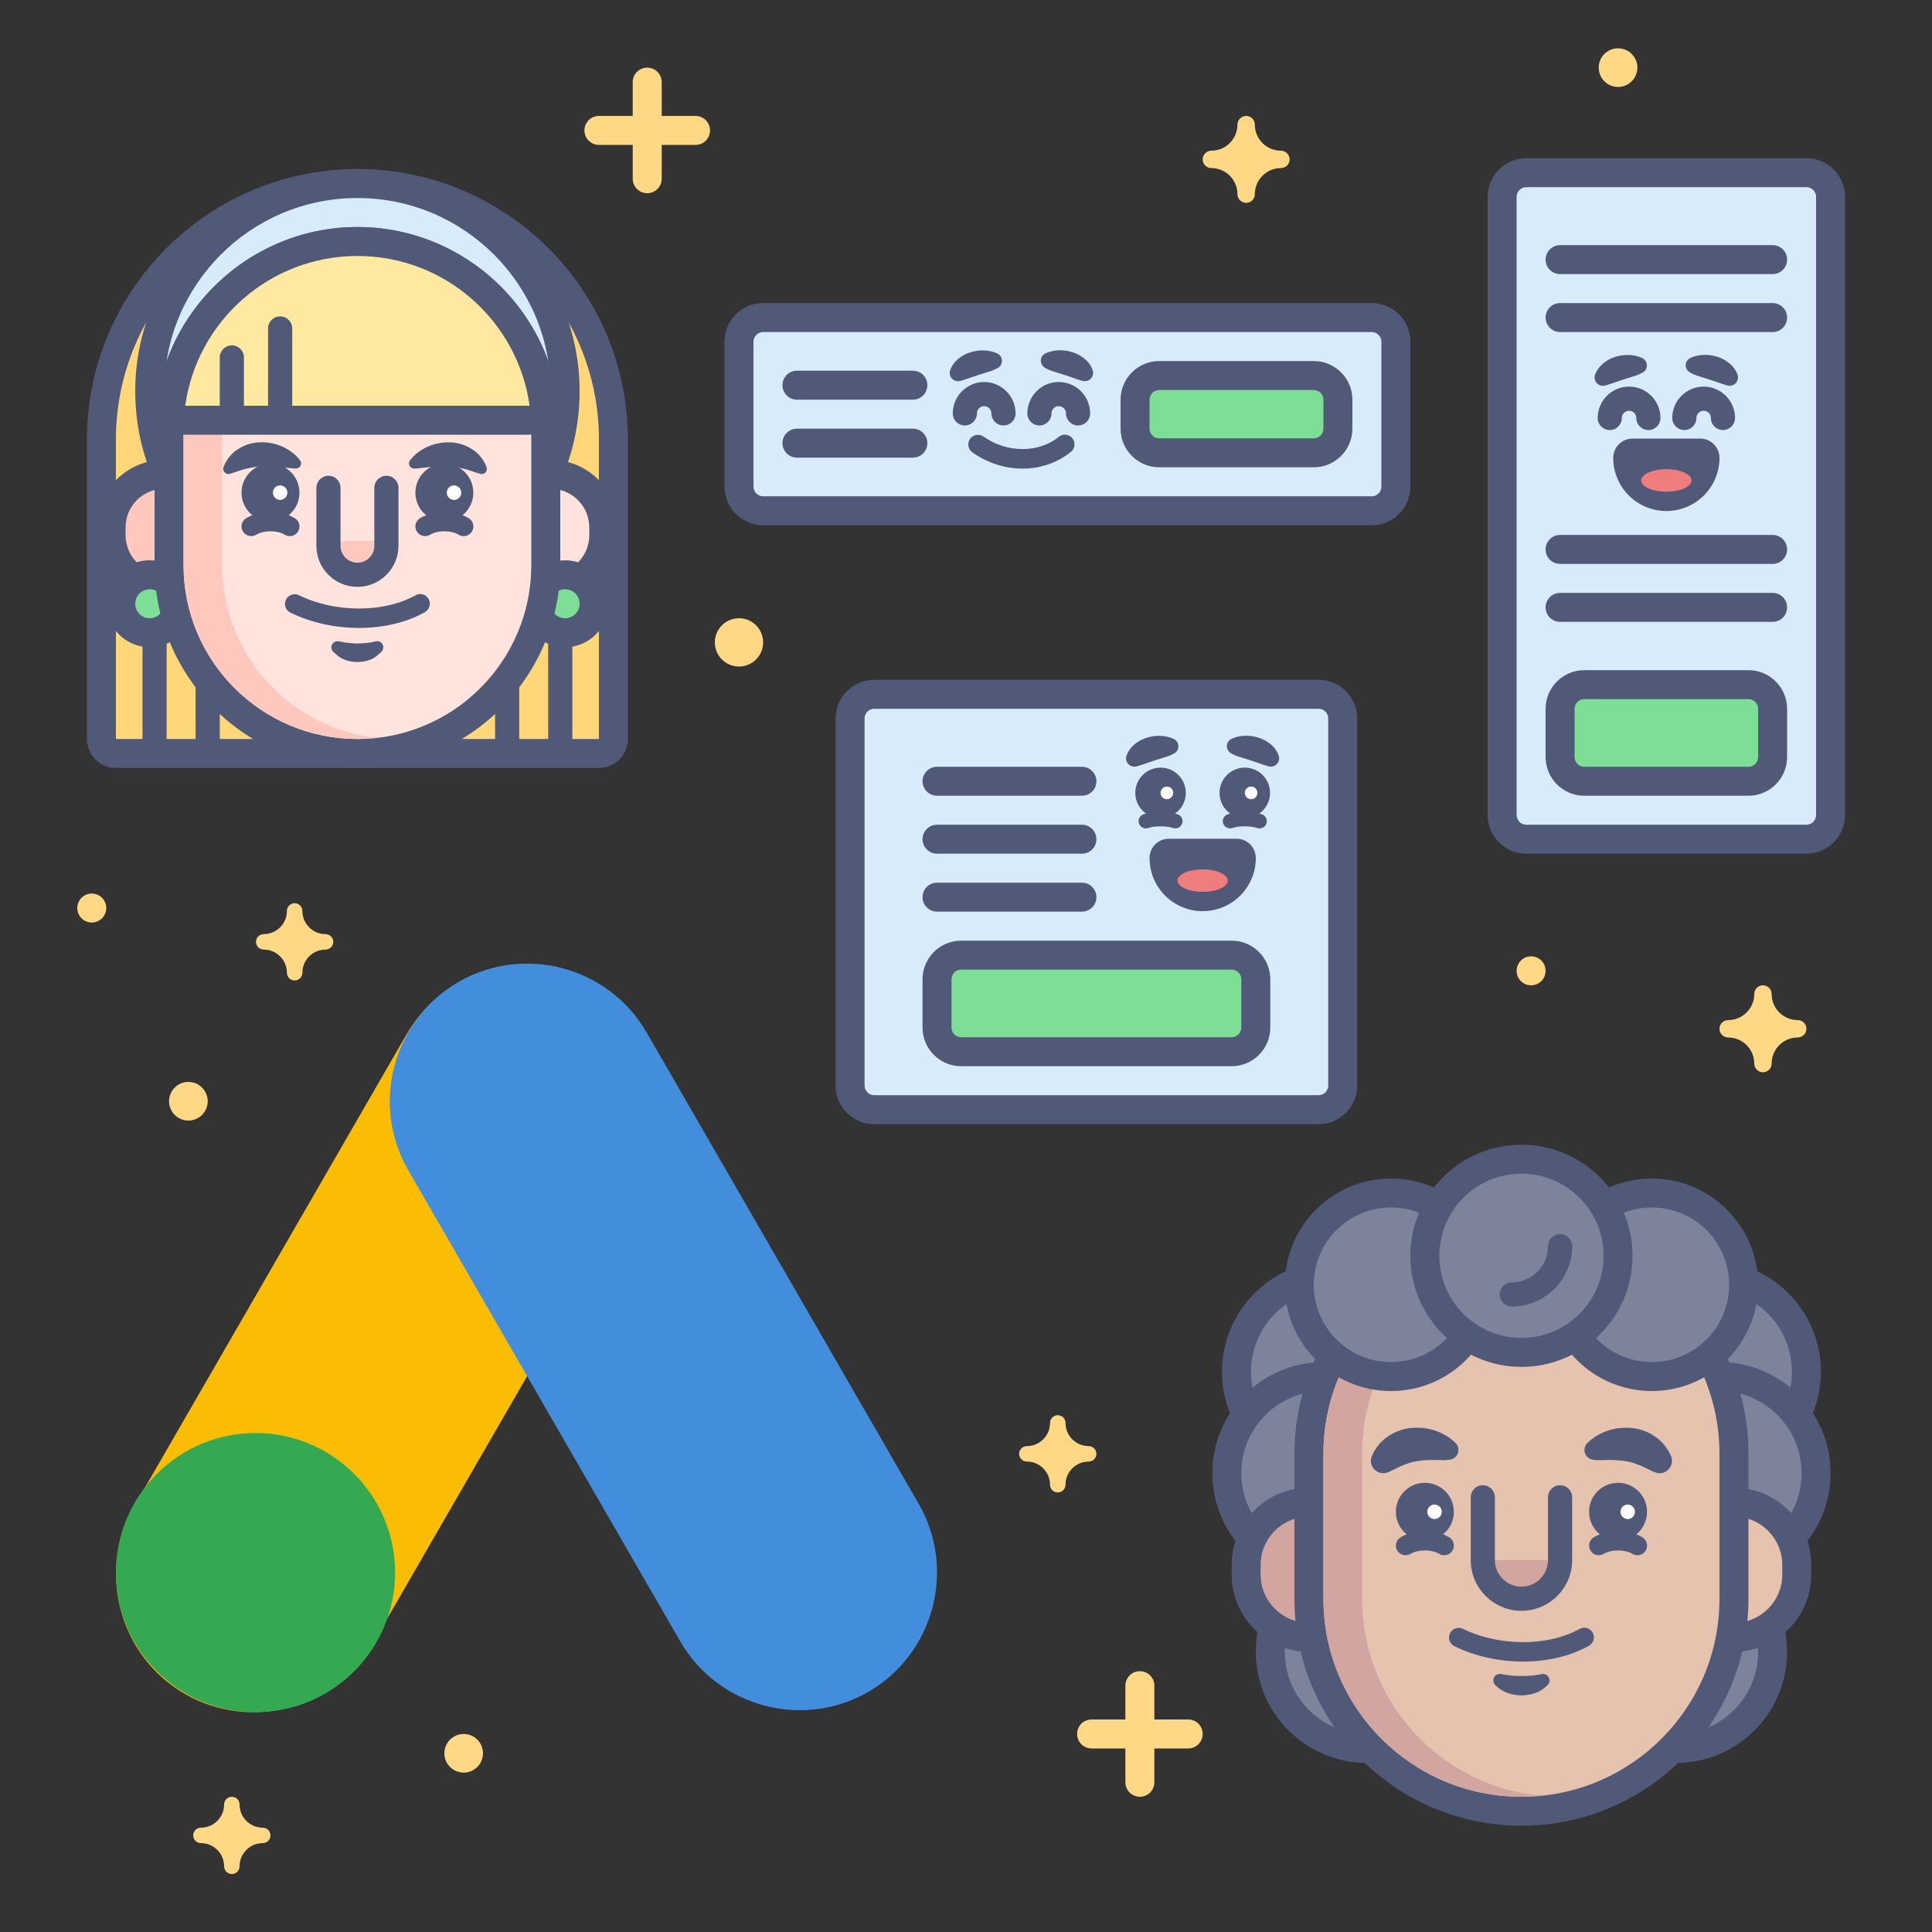 <?xml version="1.0" encoding="utf-8"?>
<!-- Generator: Adobe Illustrator 26.0.0, SVG Export Plug-In . SVG Version: 6.00 Build 0)  -->
<svg version="1.1" id="Google_x5F_Hub-Google_x5F_Ads_x5F_Remarketing"
	 xmlns="http://www.w3.org/2000/svg" xmlns:xlink="http://www.w3.org/1999/xlink" x="0px" y="0px" viewBox="0 0 400 400"
	 style="enable-background:new 0 0 400 400;" xml:space="preserve">
<rect x="0" y="0" width="400" height="400" fill="#333333" stroke="none"/>
<style type="text/css">
	.st0{fill:#FBBD04;}
	.st1{fill:#438EDC;}
	.st2{fill:#34A952;}
	.st3{fill:#FFD678;}
	.st4{fill:#515979;}
	.st5{fill:#D8EBFB;}
	.st6{fill:#FFC8BE;}
	.st7{fill:#7DDF96;}
	.st8{fill:#FFE3DC;}
	.st9{fill:#FFFFFF;}
	.st10{fill:#FFE8A0;}
	.st11{fill:#7D839B;}
	.st12{fill:#E6C3AF;}
	.st13{fill:#D2A5A0;}
	.st14{fill:#EF7D7D;}
	.st15{fill:#FFD886;}
	.st16{fill:none;}
</style>
<g>
	<g>
		<path class="st0" d="M38.26,350.69L38.26,350.69c-13.58-7.84-18.27-25.35-10.43-38.93l56.35-97.62
			c7.84-13.58,25.35-18.27,38.93-10.43l0,0c13.58,7.84,18.27,25.35,10.43,38.93l-56.35,97.62
			C69.35,353.83,51.84,358.53,38.26,350.69z"/>
	</g>
	<g>
		<path class="st1" d="M179.78,350.28L179.78,350.28c-13.58,7.84-31.09,3.14-38.93-10.43L84.5,242.23
			c-7.84-13.58-3.14-31.09,10.43-38.93l0,0c13.58-7.84,31.09-3.14,38.93,10.43l56.35,97.62
			C198.04,324.91,193.34,342.44,179.78,350.28z"/>
	</g>
	<g>
		<circle class="st2" cx="52.9" cy="325.59" r="28.9"/>
	</g>
</g>
<g>
	<g>
		<g>
			<path class="st3" d="M24,156c-1.66,0-3-1.34-3-3V91c0-29.22,23.78-53,53-53s53,23.78,53,53v62c0,1.66-1.34,3-3,3H24z"/>
		</g>
		<g>
			<path class="st4" d="M74,41c27.61,0,50,22.39,50,50v62H24V91C24,63.39,46.39,41,74,41L74,41 M74,35c-30.88,0-56,25.12-56,56v62
				c0,3.31,2.69,6,6,6h100c3.31,0,6-2.69,6-6V91C130,60.12,104.88,35,74,35L74,35z"/>
		</g>
	</g>
	<g>
		<g>
			<circle class="st5" cx="74" cy="81" r="43"/>
		</g>
		<g>
			<path class="st4" d="M74,41c22.09,0,40,17.91,40,40s-17.91,40-40,40s-40-17.91-40-40S51.91,41,74,41 M74,35
				c-25.36,0-46,20.64-46,46s20.64,46,46,46s46-20.64,46-46S99.36,35,74,35L74,35z"/>
		</g>
	</g>
	<g>
		<g>
			<path class="st6" d="M34,121.8c-6.07,0-11-4.93-11-11v-1.6c0-6.07,4.93-11,11-11c1.66,0,3,1.34,3,3v17.6
				C37,120.46,35.66,121.8,34,121.8z"/>
		</g>
		<g>
			<g>
				<path class="st4" d="M34,101.2v17.6c-4.42,0-8-3.58-8-8v-1.6C26,104.78,29.58,101.2,34,101.2 M34,95.2c-7.72,0-14,6.28-14,14
					v1.6c0,7.72,6.28,14,14,14c3.31,0,6-2.69,6-6v-17.6C40,97.89,37.31,95.2,34,95.2L34,95.2z"/>
			</g>
		</g>
	</g>
	<g>
		<g>
			<circle class="st7" cx="31" cy="125" r="6"/>
		</g>
		<g>
			<path class="st4" d="M31,122c1.66,0,3,1.34,3,3s-1.34,3-3,3s-3-1.34-3-3S29.34,122,31,122 M31,116c-4.96,0-9,4.04-9,9s4.04,9,9,9
				s9-4.04,9-9S35.96,116,31,116L31,116z"/>
		</g>
	</g>
	<g>
		<g>
			<path class="st8" d="M114,121.8c-1.66,0-3-1.34-3-3v-17.6c0-1.66,1.34-3,3-3c6.07,0,11,4.93,11,11v1.6
				C125,116.87,120.07,121.8,114,121.8z"/>
		</g>
		<g>
			<g>
				<path class="st4" d="M114,101.2c4.42,0,8,3.58,8,8v1.6c0,4.42-3.58,8-8,8V101.2 M114,95.2c-3.31,0-6,2.69-6,6v17.6
					c0,3.31,2.69,6,6,6c7.72,0,14-6.28,14-14v-1.6C128,101.48,121.72,95.2,114,95.2L114,95.2z"/>
			</g>
		</g>
	</g>
	<g>
		<g>
			<circle class="st7" cx="117" cy="125" r="6"/>
		</g>
		<g>
			<path class="st4" d="M117,122c1.66,0,3,1.34,3,3s-1.34,3-3,3s-3-1.34-3-3S115.34,122,117,122 M117,116c-4.96,0-9,4.04-9,9
				s4.04,9,9,9s9-4.04,9-9S121.96,116,117,116L117,116z"/>
		</g>
	</g>
	<g>
		<g>
			<path class="st8" d="M74,156c-21.5,0-39-17.5-39-39V89c0-21.5,17.5-39,39-39s39,17.5,39,39v28C113,138.5,95.5,156,74,156z"/>
		</g>
		<g>
			<g>
				<path class="st4" d="M74,53c19.88,0,36,16.12,36,36v28c0,19.88-16.12,36-36,36h0c-19.88,0-36-16.12-36-36V89
					C38,69.12,54.12,53,74,53L74,53 M74,47c-23.16,0-42,18.84-42,42v28c0,23.16,18.84,42,42,42c23.16,0,42-18.84,42-42V89
					C116,65.84,97.16,47,74,47L74,47z"/>
			</g>
		</g>
	</g>
	<g>
		<path class="st6" d="M46,117V89c0-18.53,14-33.78,32-35.77C76.69,53.08,75.35,53,74,53h0c-19.88,0-36,16.12-36,36v28
			c0,19.88,16.12,36,36,36h0c1.35,0,2.69-0.08,4-0.23C60,150.78,46,135.53,46,117z"/>
	</g>
	<g>
		<path class="st6" d="M81,112c0,3.87-3.13,7-7,7h0c-3.87,0-7-3.13-7-7L81,112z"/>
	</g>
	<g>
		<path class="st4" d="M74.33,130.01c-4.88,0-9.88-1.06-14.21-3.18c-0.99-0.49-1.4-1.68-0.92-2.68c0.49-0.99,1.68-1.4,2.68-0.92
			c7.48,3.67,17.64,3.68,24.14,0.02c0.96-0.54,2.18-0.2,2.72,0.76c0.54,0.96,0.2,2.18-0.76,2.72
			C84.11,128.92,79.28,130.01,74.33,130.01z"/>
	</g>
	<g>
		<path class="st4" d="M70.21,132.78c0.62,0.15,1.25,0.26,1.88,0.32c0.63,0.07,1.27,0.11,1.91,0.13c0.64-0.02,1.27-0.06,1.9-0.12
			c0.63-0.05,1.26-0.16,1.87-0.32c0.68-0.18,1.38,0.23,1.55,0.92c0.12,0.47-0.04,0.96-0.38,1.26l-0.74,0.67
			c-0.63,0.57-1.33,0.89-2.04,1.11c-0.71,0.23-1.45,0.31-2.18,0.32c-0.73-0.02-1.46-0.1-2.18-0.33c-0.71-0.22-1.4-0.54-2.03-1.1
			l-0.74-0.66c-0.53-0.47-0.57-1.28-0.1-1.8C69.28,132.8,69.77,132.67,70.21,132.78z"/>
	</g>
	<g>
		<circle class="st4" cx="92" cy="102" r="6"/>
	</g>
	<g>
		<circle class="st9" cx="94" cy="102" r="1.5"/>
	</g>
	<g>
		<path class="st4" d="M96,111c-0.35,0-0.71-0.09-1.03-0.29c-1.58-0.95-4.35-0.95-5.93,0c-0.95,0.57-2.18,0.27-2.75-0.68
			c-0.57-0.95-0.27-2.18,0.68-2.75c2.82-1.7,7.25-1.7,10.07,0c0.95,0.57,1.25,1.8,0.68,2.75C97.34,110.66,96.68,111,96,111z"/>
	</g>
	<g>
		<circle class="st4" cx="56" cy="102" r="6"/>
	</g>
	<g>
		<path class="st4" d="M60,111c-0.35,0-0.71-0.09-1.03-0.29c-1.58-0.95-4.35-0.95-5.93,0c-0.95,0.57-2.18,0.27-2.75-0.68
			c-0.57-0.95-0.27-2.18,0.68-2.75c2.82-1.7,7.25-1.7,10.07,0c0.95,0.57,1.25,1.8,0.68,2.75C61.34,110.66,60.68,111,60,111z"/>
	</g>
	<g>
		<circle class="st9" cx="58" cy="102" r="1.5"/>
	</g>
	<g>
		<path class="st4" d="M84.88,95.33c0.97-1.3,2.18-2.16,3.59-2.82c1.4-0.63,2.99-0.98,4.63-0.93c1.63,0.02,3.32,0.54,4.68,1.46
			c1.4,0.87,2.4,2.21,2.95,3.65c0.21,0.55-0.06,1.17-0.62,1.39c-0.23,0.09-0.46,0.09-0.68,0.03l-0.16-0.05
			c-1.35-0.39-2.36-0.84-3.41-1.04c-1.01-0.24-1.96-0.41-2.97-0.45c-1.01-0.05-2.08-0.03-3.22,0.08c-1.14,0.08-2.39,0.27-3.67,0.36
			l-0.18,0.01c-0.58,0.04-1.08-0.39-1.13-0.97C84.65,95.77,84.73,95.53,84.88,95.33z"/>
	</g>
	<g>
		<path class="st4" d="M61.01,97c-1.28-0.09-2.54-0.27-3.67-0.36c-1.15-0.1-2.21-0.13-3.22-0.08c-1.02,0.04-1.96,0.21-2.97,0.45
			c-1.04,0.2-2.06,0.66-3.41,1.04l-0.16,0.05c-0.57,0.16-1.16-0.17-1.33-0.74c-0.07-0.23-0.05-0.47,0.03-0.68
			c0.55-1.44,1.55-2.78,2.95-3.65c1.36-0.92,3.04-1.44,4.68-1.46c1.64-0.05,3.23,0.29,4.63,0.93c1.4,0.66,2.62,1.52,3.59,2.82
			c0.35,0.47,0.25,1.13-0.22,1.47c-0.21,0.16-0.46,0.22-0.7,0.21L61.01,97z"/>
	</g>
	<g>
		<g>
			<path class="st10" d="M38.35,87c-0.87,0-1.69-0.38-2.26-1.03s-0.83-1.52-0.71-2.38C38.04,64.44,54.65,50,74,50
				s35.96,14.44,38.62,33.59c0.12,0.86-0.14,1.73-0.71,2.38S110.51,87,109.65,87H38.35z"/>
		</g>
		<g>
			<g>
				<path class="st4" d="M74,53c18.18,0,33.21,13.49,35.65,31H38.35C40.79,66.49,55.82,53,74,53L74,53 M74,47
					c-20.84,0-38.72,15.55-41.59,36.17c-0.24,1.72,0.28,3.46,1.42,4.77c1.14,1.31,2.79,2.06,4.53,2.06h71.29
					c1.74,0,3.39-0.75,4.53-2.06c1.14-1.31,1.66-3.05,1.42-4.77C112.72,62.55,94.84,47,74,47L74,47z"/>
			</g>
		</g>
	</g>
	<g>
		<path class="st4" d="M48,86.5c-1.38,0-2.5-1.12-2.5-2.5V74c0-1.38,1.12-2.5,2.5-2.5s2.5,1.12,2.5,2.5v10
			C50.5,85.38,49.38,86.5,48,86.5z"/>
	</g>
	<g>
		<path class="st4" d="M58,86.5c-1.38,0-2.5-1.12-2.5-2.5V68c0-1.38,1.12-2.5,2.5-2.5s2.5,1.12,2.5,2.5v16
			C60.5,85.38,59.38,86.5,58,86.5z"/>
	</g>
	<g>
		<path class="st4" d="M32,155.5c-1.38,0-2.5-1.12-2.5-2.5v-20c0-1.38,1.12-2.5,2.5-2.5s2.5,1.12,2.5,2.5v20
			C34.5,154.38,33.38,155.5,32,155.5z"/>
	</g>
	<g>
		<path class="st4" d="M43,155.5c-1.38,0-2.5-1.12-2.5-2.5v-12c0-1.38,1.12-2.5,2.5-2.5s2.5,1.12,2.5,2.5v12
			C45.5,154.38,44.38,155.5,43,155.5z"/>
	</g>
	<g>
		<path class="st4" d="M116,155.5c-1.38,0-2.5-1.12-2.5-2.5v-20c0-1.38,1.12-2.5,2.5-2.5s2.5,1.12,2.5,2.5v20
			C118.5,154.38,117.38,155.5,116,155.5z"/>
	</g>
	<g>
		<path class="st4" d="M105,155.5c-1.38,0-2.5-1.12-2.5-2.5v-12c0-1.38,1.12-2.5,2.5-2.5s2.5,1.12,2.5,2.5v12
			C107.5,154.38,106.38,155.5,105,155.5z"/>
	</g>
	<g>
		<path class="st4" d="M74,121.5c-4.69,0-8.5-3.81-8.5-8.5v-12c0-1.38,1.12-2.5,2.5-2.5s2.5,1.12,2.5,2.5v12
			c0,1.93,1.57,3.5,3.5,3.5s3.5-1.57,3.5-3.5v-12c0-1.38,1.12-2.5,2.5-2.5s2.5,1.12,2.5,2.5v12C82.5,117.69,78.69,121.5,74,121.5z"
			/>
	</g>
</g>
<g>
	<g>
		<g>
			<circle class="st11" cx="354" cy="284" r="20"/>
		</g>
		<g>
			<path class="st4" d="M354,267c9.39,0,17,7.61,17,17s-7.61,17-17,17s-17-7.61-17-17S344.61,267,354,267 M354,261
				c-12.68,0-23,10.32-23,23s10.32,23,23,23s23-10.32,23-23S366.68,261,354,261L354,261z"/>
		</g>
	</g>
	<g>
		<g>
			<circle class="st11" cx="276" cy="284" r="20"/>
		</g>
		<g>
			<path class="st4" d="M276,267c9.39,0,17,7.61,17,17s-7.61,17-17,17s-17-7.61-17-17S266.61,267,276,267 M276,261
				c-12.68,0-23,10.32-23,23s10.32,23,23,23s23-10.32,23-23S288.68,261,276,261L276,261z"/>
		</g>
	</g>
	<g>
		<g>
			<circle class="st11" cx="347" cy="342" r="20"/>
		</g>
		<g>
			<path class="st4" d="M347,325c9.39,0,17,7.61,17,17s-7.61,17-17,17s-17-7.61-17-17S337.61,325,347,325 M347,319
				c-12.68,0-23,10.32-23,23s10.32,23,23,23s23-10.32,23-23S359.68,319,347,319L347,319z"/>
		</g>
	</g>
	<g>
		<g>
			<circle class="st11" cx="283" cy="342" r="20"/>
		</g>
		<g>
			<path class="st4" d="M283,325c9.39,0,17,7.61,17,17s-7.61,17-17,17s-17-7.61-17-17S273.61,325,283,325 M283,319
				c-12.68,0-23,10.32-23,23s10.32,23,23,23s23-10.32,23-23S295.68,319,283,319L283,319z"/>
		</g>
	</g>
	<g>
		<g>
			<circle class="st11" cx="356" cy="305" r="20"/>
		</g>
		<g>
			<path class="st4" d="M356,288c9.39,0,17,7.61,17,17s-7.61,17-17,17s-17-7.61-17-17S346.61,288,356,288 M356,282
				c-12.68,0-23,10.32-23,23s10.32,23,23,23s23-10.32,23-23S368.68,282,356,282L356,282z"/>
		</g>
	</g>
	<g>
		<g>
			<circle class="st11" cx="274" cy="305" r="20"/>
		</g>
		<g>
			<path class="st4" d="M274,288c9.39,0,17,7.61,17,17s-7.61,17-17,17s-17-7.61-17-17S264.61,288,274,288 M274,282
				c-12.68,0-23,10.32-23,23s10.32,23,23,23s23-10.32,23-23S286.68,282,274,282L274,282z"/>
		</g>
	</g>
	<g>
		<g>
			<path class="st12" d="M359,339c-1.66,0-3-1.34-3-3v-22c0-1.66,1.34-3,3-3c7.17,0,13,5.83,13,13v2C372,333.17,366.17,339,359,339z
				"/>
		</g>
		<g>
			<g>
				<path class="st4" d="M359,314c5.52,0,10,4.48,10,10v2c0,5.52-4.48,10-10,10l0,0V314L359,314 M359,308c-3.31,0-6,2.69-6,6v22
					c0,1.59,0.63,3.12,1.76,4.24c1.13,1.13,2.65,1.76,4.24,1.76c8.82,0,16-7.18,16-16v-2C375,315.18,367.82,308,359,308L359,308z"/>
			</g>
		</g>
	</g>
	<g>
		<g>
			<path class="st13" d="M271,339c-7.17,0-13-5.83-13-13v-2c0-7.17,5.83-13,13-13c1.66,0,3,1.34,3,3v22
				C274,337.66,272.66,339,271,339z"/>
		</g>
		<g>
			<g>
				<path class="st4" d="M271,314v22c-5.52,0-10-4.48-10-10v-2C261,318.48,265.48,314,271,314 M271,308c-8.82,0-16,7.18-16,16v2
					c0,8.82,7.18,16,16,16c3.31,0,6-2.69,6-6v-22C277,310.69,274.31,308,271,308L271,308z"/>
			</g>
		</g>
	</g>
	<g>
		<g>
			<path class="st12" d="M315,375c-24.26,0-44-19.74-44-44v-30c0-24.26,19.74-44,44-44s44,19.74,44,44v30
				C359,355.26,339.26,375,315,375z"/>
		</g>
		<g>
			<path class="st4" d="M315,260c22.64,0,41,18.36,41,41v30c0,22.64-18.36,41-41,41h0c-22.64,0-41-18.36-41-41v-30
				C274,278.36,292.36,260,315,260L315,260 M315,254c-25.92,0-47,21.08-47,47v30c0,25.92,21.08,47,47,47c25.92,0,47-21.08,47-47v-30
				C362,275.08,340.92,254,315,254L315,254z"/>
		</g>
	</g>
	<g>
		<path class="st13" d="M282,331v-30c0-21.29,16.23-38.79,37-40.8c-1.32-0.13-2.65-0.2-4-0.2c-22.64,0-41,18.36-41,41v30
			c0,22.64,18.36,41,41,41c1.35,0,2.68-0.07,4-0.2C298.23,369.79,282,352.29,282,331z"/>
	</g>
	<g>
		<path class="st13" d="M323,323c0,4.42-3.58,8-8,8l0,0c-4.42,0-8-3.58-8-8H323z"/>
	</g>
	<g>
		<path class="st4" d="M315,333.5c-5.79,0-10.5-4.71-10.5-10.5v-13c0-1.38,1.12-2.5,2.5-2.5s2.5,1.12,2.5,2.5v13
			c0,3.03,2.47,5.5,5.5,5.5s5.5-2.47,5.5-5.5v-13c0-1.38,1.12-2.5,2.5-2.5s2.5,1.12,2.5,2.5v13C325.5,328.79,320.79,333.5,315,333.5
			z"/>
	</g>
	<g>
		<g>
			<circle class="st11" cx="288" cy="266" r="19"/>
		</g>
		<g>
			<path class="st4" d="M288,250c8.84,0,16,7.16,16,16s-7.16,16-16,16s-16-7.16-16-16S279.16,250,288,250 M288,244
				c-12.13,0-22,9.87-22,22c0,12.13,9.87,22,22,22c12.13,0,22-9.87,22-22C310,253.87,300.13,244,288,244L288,244z"/>
		</g>
	</g>
	<g>
		<g>
			<circle class="st11" cx="342" cy="266" r="19"/>
		</g>
		<g>
			<path class="st4" d="M342,250c8.84,0,16,7.16,16,16s-7.16,16-16,16s-16-7.16-16-16S333.16,250,342,250 M342,244
				c-12.13,0-22,9.87-22,22c0,12.13,9.87,22,22,22s22-9.87,22-22C364,253.87,354.13,244,342,244L342,244z"/>
		</g>
	</g>
	<g>
		<g>
			<circle class="st11" cx="315" cy="260" r="20"/>
		</g>
		<g>
			<path class="st4" d="M315,243c9.39,0,17,7.61,17,17c0,9.39-7.61,17-17,17s-17-7.61-17-17C298,250.61,305.61,243,315,243 M315,237
				c-12.68,0-23,10.32-23,23c0,12.68,10.32,23,23,23s23-10.32,23-23C338,247.32,327.68,237,315,237L315,237z"/>
		</g>
	</g>
	<g>
		<path class="st4" d="M313,270.5c-1.38,0-2.5-1.12-2.5-2.5s1.12-2.5,2.5-2.5c4.14,0,7.5-3.36,7.5-7.5c0-1.38,1.12-2.5,2.5-2.5
			s2.5,1.12,2.5,2.5C325.5,264.89,319.89,270.5,313,270.5z"/>
	</g>
	<g>
		<circle class="st4" cx="335" cy="313" r="6"/>
	</g>
	<g>
		<circle class="st9" cx="337" cy="313" r="1.5"/>
	</g>
	<g>
		<path class="st4" d="M339,322c-0.35,0-0.71-0.09-1.03-0.29c-1.58-0.95-4.35-0.95-5.93,0c-0.95,0.57-2.18,0.27-2.75-0.68
			c-0.57-0.95-0.27-2.17,0.68-2.75c2.82-1.71,7.24-1.71,10.07,0c0.95,0.57,1.25,1.8,0.68,2.75C340.34,321.66,339.68,322,339,322z"/>
	</g>
	<g>
		<circle class="st4" cx="295" cy="313" r="6"/>
	</g>
	<g>
		<path class="st4" d="M299,322c-0.35,0-0.71-0.09-1.03-0.29c-1.58-0.95-4.35-0.95-5.93,0c-0.95,0.57-2.18,0.27-2.75-0.68
			c-0.57-0.95-0.27-2.17,0.68-2.75c2.82-1.71,7.24-1.71,10.07,0c0.95,0.57,1.25,1.8,0.68,2.75C300.34,321.66,299.68,322,299,322z"/>
	</g>
	<g>
		<circle class="st9" cx="297" cy="313" r="1.5"/>
	</g>
	<g>
		<path class="st4" d="M315.33,344.01c-4.88,0-9.88-1.06-14.21-3.18c-0.99-0.49-1.4-1.68-0.92-2.68c0.49-0.99,1.68-1.4,2.68-0.92
			c7.48,3.67,17.64,3.68,24.14,0.02c0.96-0.54,2.18-0.2,2.72,0.76c0.54,0.96,0.2,2.18-0.76,2.72
			C325.11,342.92,320.28,344.01,315.33,344.01z"/>
	</g>
	<g>
		<path class="st4" d="M328.64,298.77c0.67-0.66,1.25-1.09,1.95-1.51c0.68-0.4,1.41-0.75,2.17-1.02c1.53-0.53,3.24-0.76,4.99-0.59
			c1.75,0.14,3.55,0.79,5,1.84c1.5,1.01,2.56,2.45,3.21,3.97c0.55,1.29-0.05,2.79-1.34,3.35c-0.67,0.29-1.39,0.26-2.01,0l-0.58-0.25
			c-1.09-0.47-1.88-0.99-2.72-1.26c-0.81-0.32-1.57-0.58-2.46-0.73c-0.87-0.16-1.84-0.26-2.91-0.28c-0.53-0.01-1.1-0.03-1.67,0
			c-0.56-0.01-1.21,0.06-1.72,0.01l-0.72-0.08c-1.1-0.12-1.9-1.12-1.78-2.22C328.11,299.51,328.33,299.09,328.64,298.77z"/>
	</g>
	<g>
		<path class="st4" d="M299.44,302.29c-0.51,0.06-1.16-0.02-1.72-0.01c-0.57-0.03-1.13-0.01-1.67,0c-1.07,0.02-2.04,0.12-2.91,0.28
			c-0.89,0.15-1.65,0.41-2.46,0.73c-0.84,0.27-1.63,0.79-2.72,1.26l-0.57,0.25c-1.29,0.56-2.79-0.03-3.35-1.33
			c-0.29-0.67-0.27-1.4,0-2.02c0.65-1.51,1.7-2.96,3.21-3.97c1.45-1.05,3.25-1.7,5-1.84c1.75-0.17,3.46,0.07,4.99,0.59
			c0.77,0.27,1.49,0.61,2.17,1.02c0.7,0.43,1.28,0.85,1.95,1.51c0.79,0.78,0.8,2.05,0.02,2.85c-0.34,0.34-0.77,0.54-1.21,0.59
			L299.44,302.29z"/>
	</g>
	<g>
		<path class="st4" d="M310.81,346.59c1.38,0.28,2.79,0.42,4.19,0.41c1.4,0.02,2.8-0.11,4.18-0.4c0.73-0.16,1.45,0.31,1.6,1.04
			c0.11,0.49-0.07,0.98-0.43,1.3l-0.54,0.47c-0.69,0.61-1.49,0.98-2.31,1.23c-0.82,0.26-1.67,0.35-2.52,0.37
			c-0.85-0.02-1.7-0.12-2.51-0.38c-0.81-0.25-1.6-0.61-2.29-1.21l-0.54-0.47c-0.56-0.49-0.62-1.34-0.14-1.91
			C309.85,346.65,310.35,346.5,310.81,346.59z"/>
	</g>
</g>
<g>
	<g>
		<g>
			<path class="st5" d="M181,229.75c-2.76,0-5-2.24-5-5v-76c0-2.76,2.24-5,5-5h92c2.76,0,5,2.24,5,5v76c0,2.76-2.24,5-5,5H181z"/>
		</g>
		<g>
			<path class="st4" d="M273,146.75c1.1,0,2,0.9,2,2v76c0,1.1-0.9,2-2,2h-92c-1.1,0-2-0.9-2-2v-76c0-1.1,0.9-2,2-2H273 M273,140.75
				h-92c-4.41,0-8,3.59-8,8v76c0,4.41,3.59,8,8,8h92c4.41,0,8-3.59,8-8v-76C281,144.34,277.41,140.75,273,140.75L273,140.75z"/>
		</g>
	</g>
	<g>
		<g>
			<g>
				<g>
					<path class="st4" d="M260.77,171.51c-0.16,0-0.33-0.03-0.49-0.08c-1.37-0.47-3.76-0.47-5.12,0c-0.78,0.27-1.64-0.15-1.91-0.93
						c-0.27-0.78,0.15-1.64,0.93-1.91c1.98-0.68,5.1-0.68,7.08,0c0.78,0.27,1.2,1.12,0.93,1.91
						C261.97,171.12,261.39,171.51,260.77,171.51z"/>
				</g>
				<g>
					<g>
						<circle class="st4" cx="257.72" cy="164.16" r="5.23"/>
					</g>
					<g>
						<circle class="st9" cx="259.03" cy="164.16" r="1.31"/>
					</g>
				</g>
				<g>
					<path class="st4" d="M243.33,171.51c-0.16,0-0.33-0.03-0.49-0.08c-1.36-0.47-3.76-0.47-5.12,0c-0.79,0.27-1.64-0.15-1.91-0.93
						c-0.27-0.78,0.15-1.64,0.93-1.91c2.02-0.7,5.06-0.7,7.08,0c0.78,0.27,1.2,1.12,0.93,1.91
						C244.54,171.12,243.96,171.51,243.33,171.51z"/>
				</g>
				<g>
					<g>
						<circle class="st4" cx="240.28" cy="164.16" r="5.23"/>
					</g>
					<g>
						<circle class="st9" cx="241.59" cy="164.16" r="1.31"/>
					</g>
				</g>
				<g>
					<path class="st4" d="M255.02,152.94c0.95-0.42,1.77-0.57,2.69-0.61c0.9-0.04,1.82,0.08,2.72,0.35c0.9,0.26,1.79,0.71,2.55,1.33
						c0.78,0.6,1.4,1.44,1.75,2.36c0.34,0.89-0.11,1.9-1,2.24c-0.36,0.14-0.73,0.15-1.07,0.05l-0.46-0.13
						c-0.67-0.18-1.16-0.39-1.68-0.56l-1.57-0.53l-1.71-0.54c-0.58-0.19-1.28-0.37-1.83-0.66l-0.48-0.25
						c-0.83-0.43-1.16-1.45-0.74-2.29C254.39,153.36,254.68,153.09,255.02,152.94z"/>
				</g>
				<g>
					<path class="st4" d="M242.58,156.25c-0.55,0.28-1.25,0.47-1.83,0.66l-1.71,0.54l-1.57,0.53c-0.53,0.17-1.01,0.38-1.68,0.56
						l-0.46,0.13c-0.92,0.25-1.88-0.29-2.13-1.21c-0.1-0.37-0.07-0.74,0.05-1.07c0.35-0.92,0.98-1.76,1.75-2.36
						c0.76-0.62,1.65-1.08,2.55-1.33c0.9-0.26,1.82-0.39,2.72-0.35c0.92,0.04,1.74,0.19,2.69,0.61c0.86,0.38,1.24,1.38,0.87,2.24
						c-0.16,0.37-0.44,0.65-0.78,0.82L242.58,156.25z"/>
				</g>
			</g>
		</g>
		<g>
			<g>
				<g>
					<path class="st4" d="M249,186.65c-4.96,0-9-4.04-9-9c0-1.1,0.9-2,2-2h14c1.1,0,2,0.9,2,2C258,182.61,253.96,186.65,249,186.65z
						"/>
				</g>
				<g>
					<path class="st4" d="M256,177.65L256,177.65 M256,177.65c0,3.87-3.13,7-7,7c-3.87,0-7-3.13-7-7H256 M256.01,173.65
						L256.01,173.65H242c-2.21,0-4,1.79-4,4c0,6.07,4.93,11,11,11c6.01,0,10.9-4.84,11-10.82c0-0.06,0-0.12,0-0.18
						C260,175.44,258.22,173.65,256.01,173.65L256.01,173.65z M256,181.65L256,181.65L256,181.65L256,181.65z"/>
				</g>
			</g>
			<g>
				<ellipse class="st14" cx="249" cy="182.32" rx="5.21" ry="2.33"/>
			</g>
		</g>
	</g>
	<g>
		<g>
			<path class="st7" d="M199,217.75c-2.76,0-5-2.24-5-5v-10c0-2.76,2.24-5,5-5h56c2.76,0,5,2.24,5,5v10c0,2.76-2.24,5-5,5H199z"/>
		</g>
		<g>
			<path class="st4" d="M255,200.75c1.1,0,2,0.9,2,2v10c0,1.1-0.9,2-2,2h-56c-1.1,0-2-0.9-2-2v-10c0-1.1,0.9-2,2-2H255 M255,194.75
				h-56c-4.41,0-8,3.59-8,8v10c0,4.41,3.59,8,8,8h56c4.41,0,8-3.59,8-8v-10C263,198.34,259.41,194.75,255,194.75L255,194.75z"/>
		</g>
	</g>
	<g>
		<path class="st4" d="M224,182.75h-30c-1.66,0-3,1.34-3,3l0,0c0,1.66,1.34,3,3,3h30c1.66,0,3-1.34,3-3l0,0
			C227,184.09,225.66,182.75,224,182.75z"/>
	</g>
	<g>
		<path class="st4" d="M224,170.75h-30c-1.66,0-3,1.34-3,3l0,0c0,1.66,1.34,3,3,3h30c1.66,0,3-1.34,3-3l0,0
			C227,172.09,225.66,170.75,224,170.75z"/>
	</g>
	<g>
		<path class="st4" d="M224,158.75h-30c-1.66,0-3,1.34-3,3l0,0c0,1.66,1.34,3,3,3h30c1.66,0,3-1.34,3-3l0,0
			C227,160.09,225.66,158.75,224,158.75z"/>
	</g>
</g>
<g>
	<g>
		<g>
			<path class="st5" d="M316,173.75c-2.76,0-5-2.24-5-5v-128c0-2.76,2.24-5,5-5h58c2.76,0,5,2.24,5,5v128c0,2.76-2.24,5-5,5H316z"/>
		</g>
		<g>
			<path class="st4" d="M374,38.75c1.1,0,2,0.9,2,2v128c0,1.1-0.9,2-2,2h-58c-1.1,0-2-0.9-2-2v-128c0-1.1,0.9-2,2-2H374 M374,32.75
				h-58c-4.41,0-8,3.59-8,8v128c0,4.41,3.59,8,8,8h58c4.41,0,8-3.59,8-8v-128C382,36.34,378.41,32.75,374,32.75L374,32.75z"/>
		</g>
	</g>
	<g>
		<g>
			<g>
				<g>
					<g>
						<path class="st4" d="M356.72,89.04c-1.38,0-2.5-1.12-2.5-2.5c0-0.83-0.67-1.5-1.5-1.5s-1.5,0.67-1.5,1.5
							c0,1.38-1.12,2.5-2.5,2.5s-2.5-1.12-2.5-2.5c0-3.58,2.92-6.5,6.5-6.5s6.5,2.92,6.5,6.5C359.22,87.92,358.1,89.04,356.72,89.04
							z"/>
					</g>
				</g>
				<g>
					<g>
						<path class="st4" d="M341.28,89.04c-1.38,0-2.5-1.12-2.5-2.5c0-0.83-0.67-1.5-1.5-1.5s-1.5,0.67-1.5,1.5
							c0,1.38-1.12,2.5-2.5,2.5s-2.5-1.12-2.5-2.5c0-3.58,2.92-6.5,6.5-6.5s6.5,2.92,6.5,6.5
							C343.78,87.92,342.67,89.04,341.28,89.04z"/>
					</g>
				</g>
				<g>
					<path class="st4" d="M350.02,74.09c0.95-0.42,1.77-0.57,2.69-0.61c0.9-0.04,1.82,0.08,2.72,0.35c0.9,0.26,1.79,0.71,2.55,1.33
						c0.78,0.6,1.4,1.44,1.75,2.36c0.34,0.89-0.11,1.9-1,2.24c-0.36,0.14-0.73,0.15-1.07,0.05l-0.46-0.13
						c-0.67-0.18-1.16-0.39-1.68-0.56l-1.57-0.53l-1.71-0.54c-0.58-0.19-1.28-0.37-1.83-0.66l-0.48-0.25
						c-0.83-0.43-1.16-1.45-0.74-2.29C349.39,74.5,349.68,74.24,350.02,74.09z"/>
				</g>
				<g>
					<path class="st4" d="M339.58,77.4c-0.55,0.28-1.25,0.47-1.83,0.66l-1.71,0.54l-1.57,0.53c-0.53,0.17-1.01,0.38-1.68,0.56
						l-0.46,0.13c-0.92,0.25-1.88-0.29-2.13-1.21c-0.1-0.37-0.07-0.74,0.05-1.07c0.35-0.92,0.98-1.76,1.75-2.36
						c0.76-0.62,1.65-1.08,2.55-1.33c0.9-0.26,1.82-0.39,2.72-0.35c0.92,0.04,1.74,0.19,2.69,0.61c0.86,0.38,1.24,1.38,0.87,2.24
						c-0.16,0.37-0.44,0.65-0.78,0.82L339.58,77.4z"/>
				</g>
			</g>
		</g>
		<g>
			<g>
				<g>
					<path class="st4" d="M345,103.8c-4.96,0-9-4.04-9-9c0-1.1,0.9-2,2-2h14c1.1,0,2,0.9,2,2C354,99.76,349.96,103.8,345,103.8z"/>
				</g>
				<g>
					<path class="st4" d="M352,94.8L352,94.8 M352,94.8c0,3.87-3.13,7-7,7c-3.87,0-7-3.13-7-7H352 M352.01,90.8L352.01,90.8H338
						c-2.21,0-4,1.79-4,4c0,6.07,4.93,11,11,11c6.01,0,10.9-4.84,11-10.82c0-0.06,0-0.12,0-0.18C356,92.59,354.22,90.8,352.01,90.8
						L352.01,90.8z M352,98.8L352,98.8L352,98.8L352,98.8z"/>
				</g>
			</g>
			<g>
				<ellipse class="st14" cx="345" cy="99.47" rx="5.21" ry="2.33"/>
			</g>
		</g>
	</g>
	<g>
		<g>
			<path class="st7" d="M328,161.75c-2.76,0-5-2.24-5-5v-10c0-2.76,2.24-5,5-5h34c2.76,0,5,2.24,5,5v10c0,2.76-2.24,5-5,5H328z"/>
		</g>
		<g>
			<path class="st4" d="M362,144.75c1.1,0,2,0.9,2,2v10c0,1.1-0.9,2-2,2h-34c-1.1,0-2-0.9-2-2v-10c0-1.1,0.9-2,2-2H362 M362,138.75
				h-34c-4.41,0-8,3.59-8,8v10c0,4.41,3.59,8,8,8h34c4.41,0,8-3.59,8-8v-10C370,142.34,366.41,138.75,362,138.75L362,138.75z"/>
		</g>
	</g>
	<g>
		<path class="st4" d="M367,50.75h-44c-1.66,0-3,1.34-3,3v0c0,1.66,1.34,3,3,3h44c1.66,0,3-1.34,3-3v0
			C370,52.09,368.66,50.75,367,50.75z"/>
	</g>
	<g>
		<path class="st4" d="M367,62.75h-44c-1.66,0-3,1.34-3,3v0c0,1.66,1.34,3,3,3h44c1.66,0,3-1.34,3-3v0
			C370,64.09,368.66,62.75,367,62.75z"/>
	</g>
	<g>
		<path class="st4" d="M367,110.75h-44c-1.66,0-3,1.34-3,3v0c0,1.66,1.34,3,3,3h44c1.66,0,3-1.34,3-3v0
			C370,112.09,368.66,110.75,367,110.75z"/>
	</g>
	<g>
		<path class="st4" d="M367,122.75h-44c-1.66,0-3,1.34-3,3v0c0,1.66,1.34,3,3,3h44c1.66,0,3-1.34,3-3v0
			C370,124.09,368.66,122.75,367,122.75z"/>
	</g>
</g>
<g>
	<g>
		<g>
			<path class="st5" d="M158,105.75c-2.76,0-5-2.24-5-5v-30c0-2.76,2.24-5,5-5h126c2.76,0,5,2.24,5,5v30c0,2.76-2.24,5-5,5H158z"/>
		</g>
		<g>
			<g>
				<path class="st4" d="M284,68.75c1.1,0,2,0.9,2,2v30c0,1.1-0.9,2-2,2H158c-1.1,0-2-0.9-2-2v-30c0-1.1,0.9-2,2-2H284 M284,62.75
					H158c-4.41,0-8,3.59-8,8v30c0,4.41,3.59,8,8,8h126c4.41,0,8-3.59,8-8v-30C292,66.34,288.41,62.75,284,62.75L284,62.75z"/>
			</g>
		</g>
	</g>
	<g>
		<g>
			<path class="st7" d="M240,93.75c-2.76,0-5-2.24-5-5v-6c0-2.76,2.24-5,5-5h32c2.76,0,5,2.24,5,5v6c0,2.76-2.24,5-5,5H240z"/>
		</g>
		<g>
			<path class="st4" d="M272,80.75c1.1,0,2,0.9,2,2v6c0,1.1-0.9,2-2,2h-32c-1.1,0-2-0.9-2-2v-6c0-1.1,0.9-2,2-2H272 M272,74.75h-32
				c-4.41,0-8,3.59-8,8v6c0,4.41,3.59,8,8,8h32c4.41,0,8-3.59,8-8v-6C280,78.34,276.41,74.75,272,74.75L272,74.75z"/>
		</g>
	</g>
	<g>
		<path class="st4" d="M189,88.75h-24c-1.66,0-3,1.34-3,3v0c0,1.66,1.34,3,3,3h24c1.66,0,3-1.34,3-3v0
			C192,90.09,190.66,88.75,189,88.75z"/>
	</g>
	<g>
		<path class="st4" d="M189,76.75h-24c-1.66,0-3,1.34-3,3v0c0,1.66,1.34,3,3,3h24c1.66,0,3-1.34,3-3v0
			C192,78.09,190.66,76.75,189,76.75z"/>
	</g>
	<g>
		<g>
			<g>
				<g>
					<g>
						<path class="st4" d="M223.2,88.09c-1.38,0-2.5-1.12-2.5-2.5c0-0.83-0.67-1.5-1.5-1.5s-1.5,0.67-1.5,1.5
							c0,1.38-1.12,2.5-2.5,2.5s-2.5-1.12-2.5-2.5c0-3.58,2.92-6.5,6.5-6.5s6.5,2.92,6.5,6.5C225.7,86.97,224.58,88.09,223.2,88.09z
							"/>
					</g>
				</g>
				<g>
					<g>
						<path class="st4" d="M207.76,88.09c-1.38,0-2.5-1.12-2.5-2.5c0-0.83-0.67-1.5-1.5-1.5s-1.5,0.67-1.5,1.5
							c0,1.38-1.12,2.5-2.5,2.5s-2.5-1.12-2.5-2.5c0-3.58,2.92-6.5,6.5-6.5s6.5,2.92,6.5,6.5
							C210.26,86.97,209.14,88.09,207.76,88.09z"/>
					</g>
				</g>
				<g>
					<path class="st4" d="M216.5,73.14c0.95-0.42,1.77-0.57,2.69-0.61c0.9-0.04,1.82,0.08,2.72,0.35c0.9,0.26,1.79,0.71,2.55,1.33
						c0.78,0.6,1.4,1.44,1.75,2.36c0.34,0.89-0.11,1.9-1,2.24c-0.36,0.14-0.73,0.15-1.07,0.05l-0.46-0.13
						c-0.67-0.18-1.16-0.39-1.68-0.56l-1.57-0.53l-1.71-0.54c-0.58-0.19-1.28-0.37-1.83-0.66l-0.48-0.25
						c-0.83-0.43-1.16-1.45-0.74-2.29C215.87,73.55,216.16,73.29,216.5,73.14z"/>
				</g>
				<g>
					<path class="st4" d="M206.06,76.45c-0.55,0.28-1.25,0.47-1.83,0.66l-1.71,0.54l-1.57,0.53c-0.53,0.17-1.01,0.38-1.68,0.56
						l-0.46,0.13c-0.92,0.25-1.88-0.29-2.13-1.21c-0.1-0.37-0.07-0.74,0.05-1.07c0.35-0.92,0.98-1.76,1.75-2.36
						c0.76-0.62,1.65-1.08,2.55-1.33c0.9-0.26,1.82-0.39,2.72-0.35c0.92,0.04,1.74,0.19,2.69,0.61c0.86,0.38,1.24,1.38,0.87,2.24
						c-0.16,0.37-0.44,0.65-0.78,0.82L206.06,76.45z"/>
				</g>
			</g>
		</g>
		<g>
			<g>
				<path class="st4" d="M211.71,97.02c-3.57,0-7.23-1.12-10.39-3.36c-0.9-0.64-1.12-1.89-0.48-2.79c0.64-0.9,1.89-1.11,2.79-0.48
					c4.84,3.43,11.4,3.45,15.58,0.05c0.86-0.7,2.12-0.56,2.81,0.29c0.7,0.86,0.57,2.12-0.29,2.81
					C218.89,95.86,215.35,97.02,211.71,97.02z"/>
			</g>
		</g>
	</g>
</g>
<g>
	<g>
		<path class="st15" d="M212.6,299.4c2.65,0,4.8-2.15,4.8-4.8c0-0.88,0.72-1.6,1.6-1.6c0.88,0,1.6,0.72,1.6,1.6
			c0,2.65,2.15,4.8,4.8,4.8c0.88,0,1.6,0.72,1.6,1.6s-0.72,1.6-1.6,1.6c-2.65,0-4.8,2.15-4.8,4.8c0,0.88-0.72,1.6-1.6,1.6
			c-0.88,0-1.6-0.72-1.6-1.6c0-2.65-2.15-4.8-4.8-4.8c-0.88,0-1.6-0.72-1.6-1.6S211.72,299.4,212.6,299.4z"/>
	</g>
</g>
<g>
	<g>
		<circle class="st15" cx="153" cy="133" r="5"/>
	</g>
</g>
<g>
	<g>
		<path class="st15" d="M54.6,193.4c2.65,0,4.8-2.15,4.8-4.8c0-0.88,0.72-1.6,1.6-1.6s1.6,0.72,1.6,1.6c0,2.65,2.15,4.8,4.8,4.8
			c0.88,0,1.6,0.72,1.6,1.6s-0.72,1.6-1.6,1.6c-2.65,0-4.8,2.15-4.8,4.8c0,0.88-0.72,1.6-1.6,1.6s-1.6-0.72-1.6-1.6
			c0-2.65-2.15-4.8-4.8-4.8c-0.88,0-1.6-0.72-1.6-1.6S53.72,193.4,54.6,193.4z"/>
	</g>
</g>
<g>
	<g>
		<circle class="st15" cx="19" cy="188" r="3"/>
	</g>
</g>
<g>
	<g>
		<circle class="st15" cx="39" cy="228" r="4"/>
	</g>
</g>
<g>
	<g>
		<path class="st15" d="M41.6,378.4c2.65,0,4.8-2.15,4.8-4.8c0-0.88,0.72-1.6,1.6-1.6s1.6,0.72,1.6,1.6c0,2.65,2.15,4.8,4.8,4.8
			c0.88,0,1.6,0.72,1.6,1.6s-0.72,1.6-1.6,1.6c-2.65,0-4.8,2.15-4.8,4.8c0,0.88-0.72,1.6-1.6,1.6s-1.6-0.72-1.6-1.6
			c0-2.65-2.15-4.8-4.8-4.8c-0.88,0-1.6-0.72-1.6-1.6S40.72,378.4,41.6,378.4z"/>
	</g>
</g>
<g>
	<g>
		<circle class="st15" cx="96" cy="363" r="4"/>
	</g>
</g>
<path class="st15" d="M144,24h-7v-7c0-1.66-1.34-3-3-3s-3,1.34-3,3v7h-7c-1.66,0-3,1.34-3,3s1.34,3,3,3h7v7c0,1.66,1.34,3,3,3
	s3-1.34,3-3v-7h7c1.66,0,3-1.34,3-3S145.66,24,144,24z"/>
<g>
	<g>
		<path class="st15" d="M357.8,211.2c2.98,0,5.4-2.42,5.4-5.4c0-0.99,0.81-1.8,1.8-1.8s1.8,0.81,1.8,1.8c0,2.98,2.42,5.4,5.4,5.4
			c0.99,0,1.8,0.81,1.8,1.8s-0.81,1.8-1.8,1.8c-2.98,0-5.4,2.42-5.4,5.4c0,0.99-0.81,1.8-1.8,1.8s-1.8-0.81-1.8-1.8
			c0-2.98-2.42-5.4-5.4-5.4c-0.99,0-1.8-0.81-1.8-1.8S356.81,211.2,357.8,211.2z"/>
	</g>
</g>
<g>
	<g>
		<path class="st15" d="M250.8,31.2c2.98,0,5.4-2.42,5.4-5.4c0-0.99,0.81-1.8,1.8-1.8s1.8,0.81,1.8,1.8c0,2.98,2.42,5.4,5.4,5.4
			c0.99,0,1.8,0.81,1.8,1.8s-0.81,1.8-1.8,1.8c-2.98,0-5.4,2.42-5.4,5.4c0,0.99-0.81,1.8-1.8,1.8s-1.8-0.81-1.8-1.8
			c0-2.98-2.42-5.4-5.4-5.4c-0.99,0-1.8-0.81-1.8-1.8S249.81,31.2,250.8,31.2z"/>
	</g>
</g>
<g>
	<g>
		<circle class="st15" cx="317" cy="201" r="3"/>
	</g>
</g>
<g>
	<g>
		<circle class="st15" cx="335" cy="14" r="4"/>
	</g>
</g>
<g>
	<rect class="st16" width="400" height="400"/>
</g>
<path class="st15" d="M246,356h-7v-7c0-1.66-1.34-3-3-3s-3,1.34-3,3v7h-7c-1.66,0-3,1.34-3,3s1.34,3,3,3h7v7c0,1.66,1.34,3,3,3
	s3-1.34,3-3v-7h7c1.66,0,3-1.34,3-3S247.66,356,246,356z"/>
</svg>
